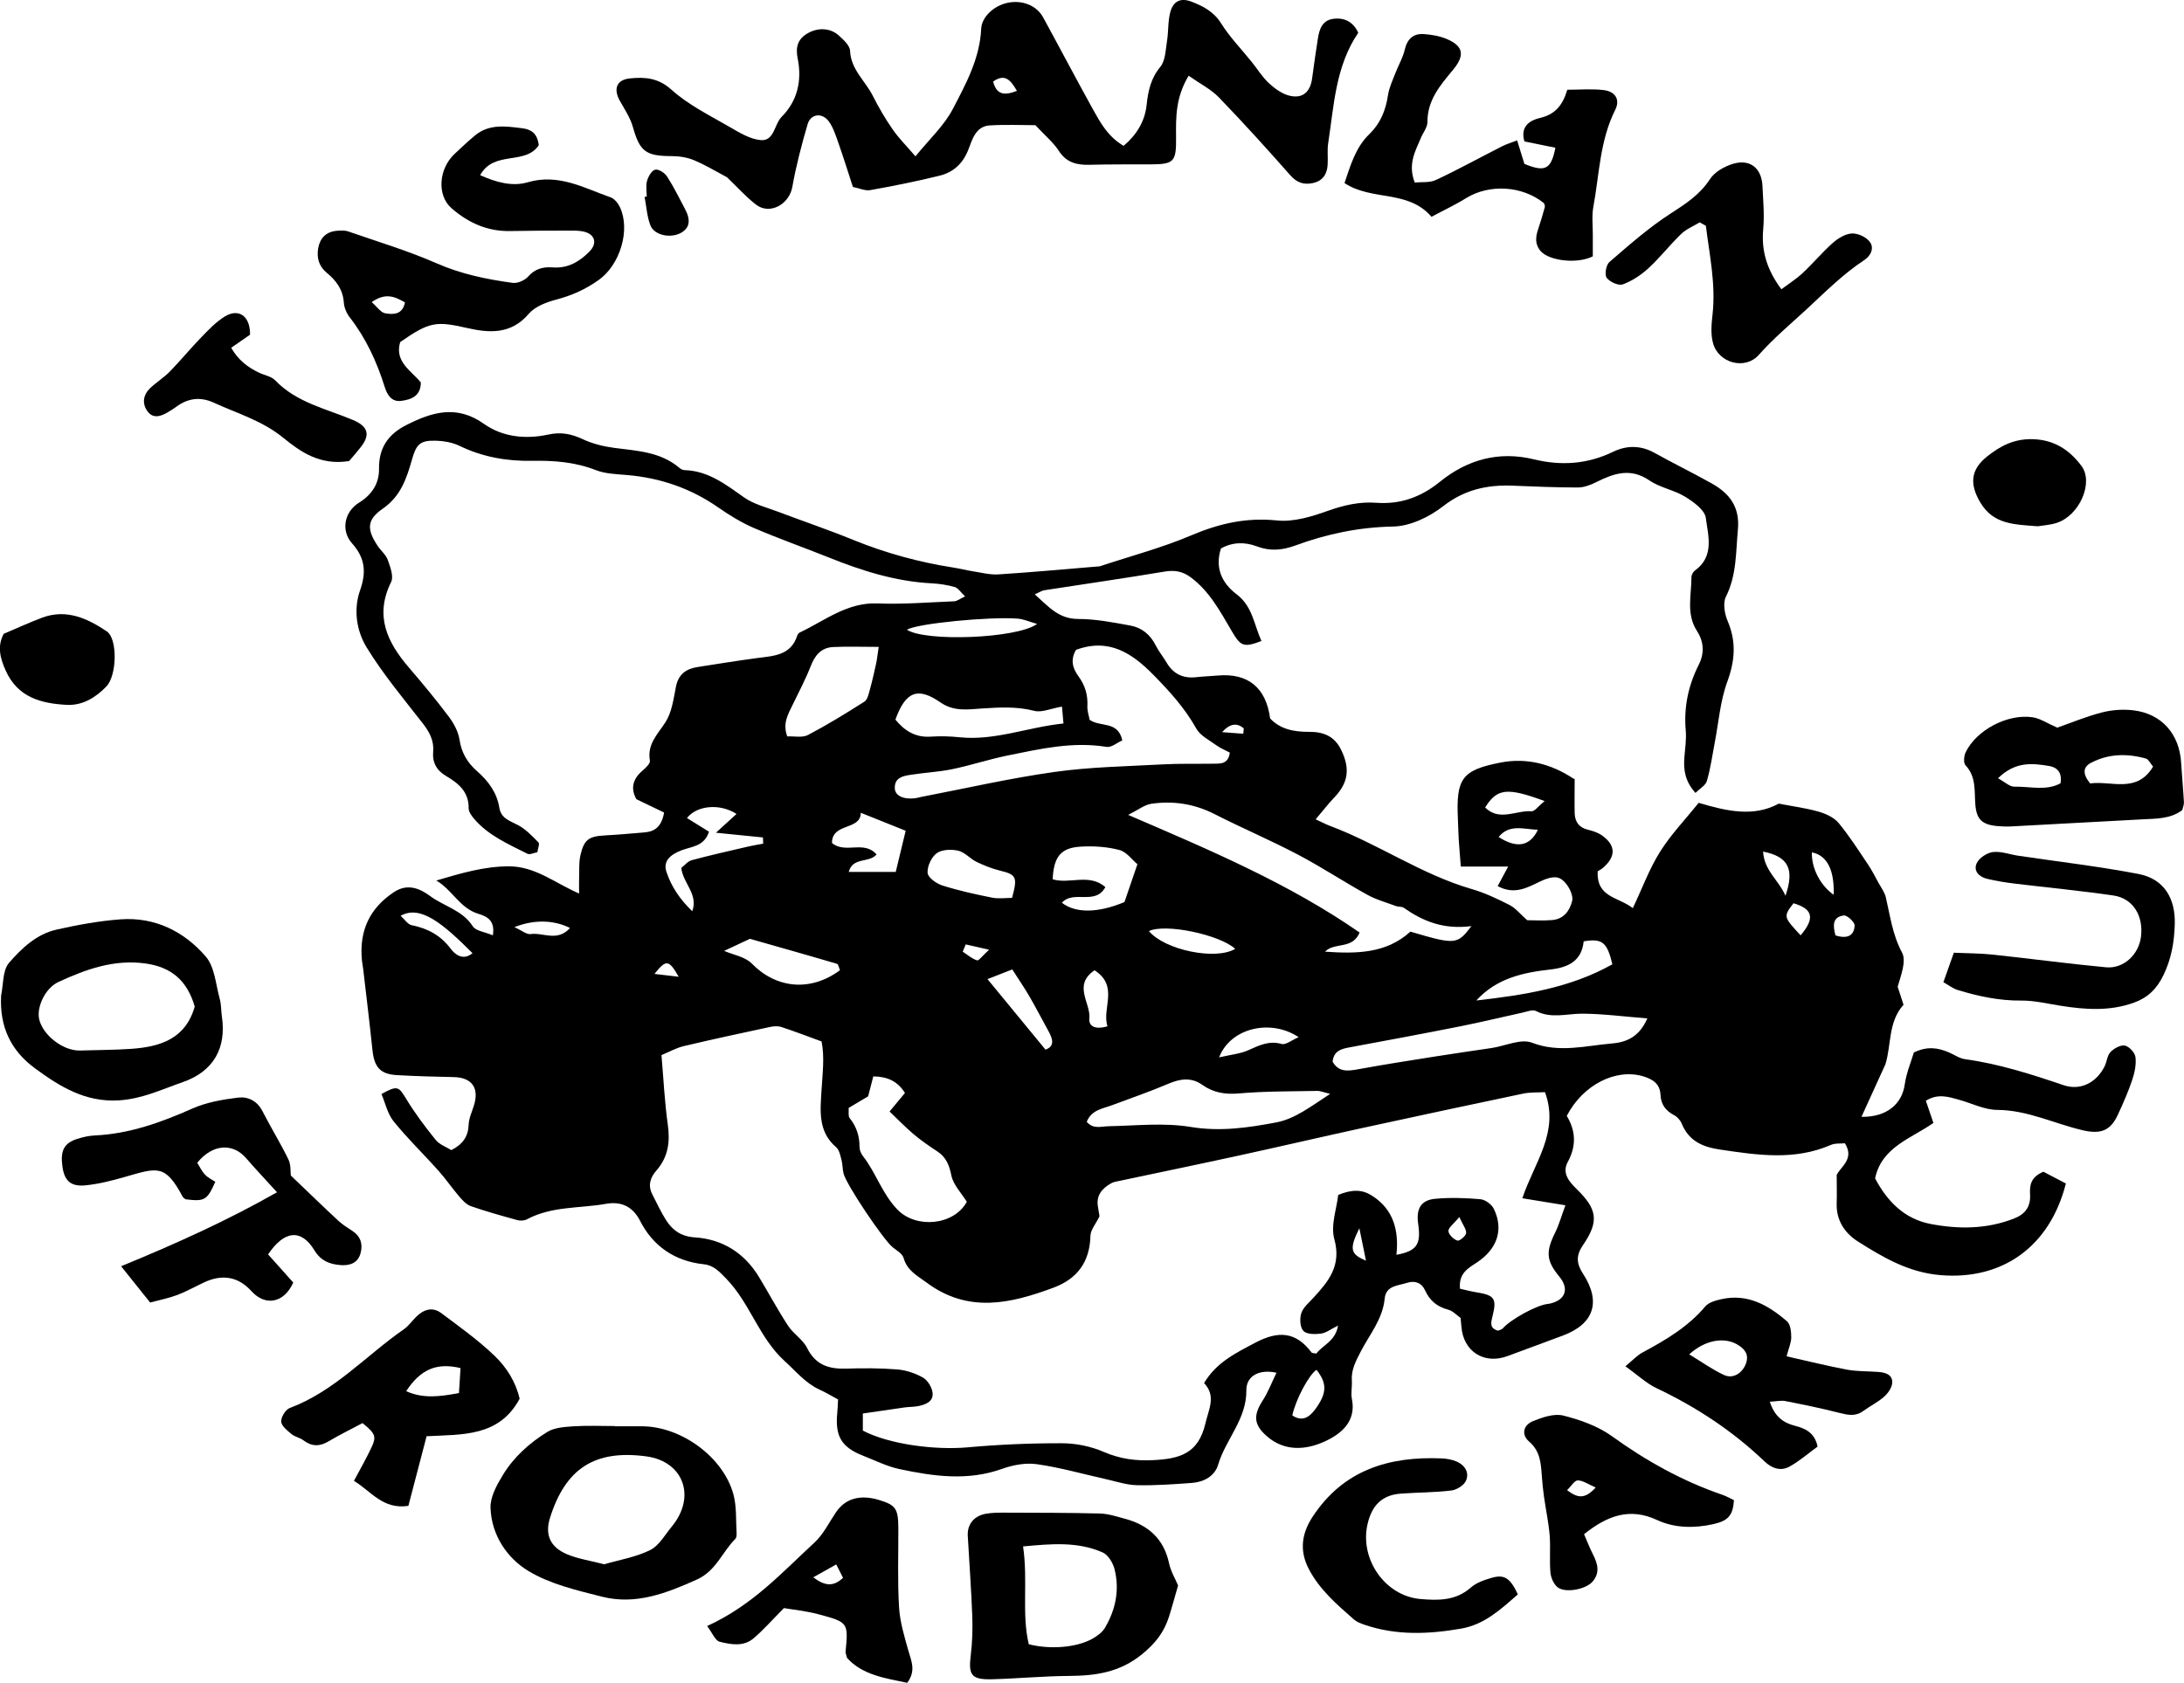 <?xml version="1.0" encoding="UTF-8"?>
<svg xmlns="http://www.w3.org/2000/svg" id="uuid-9290c421-e875-4256-8f57-a9b2716b1fd8" data-name="Layer 1" viewBox="0 0 276.81 213.33">
  <path d="M199.58,98.74c0,1.68-.03,3.01,0,4.33.03,1.12.55,1.86,1.72,2.13.63.15,1.3.38,1.81.76,1.69,1.23,1.7,2.64.08,4.04-.25.22-.55.37-.69.46-.17,3.34,2.61,3.23,4.45,4.67,1.21-2.55,2.1-5,3.46-7.16,1.38-2.19,3.21-4.1,4.89-6.19,3.58,1.07,6.98,1.83,10.15.1,1.79.35,3.44.56,5.02,1.01.92.26,1.96.73,2.55,1.43,1.37,1.65,2.53,3.48,3.73,5.26.51.76.92,1.58,1.36,2.38.32.58.75,1.15.9,1.77.56,2.38.85,4.77,2.06,7.03.58,1.09-.14,2.87-.55,4.34.23.71.46,1.41.74,2.28-1.97,2.19-1.52,5.06-2.3,7.56-.99,2.16-1.97,4.33-3.03,6.65,3.22.05,5.15-1.64,5.49-4.13.2-1.43.79-2.81,1.15-4.03,1.72-.83,3.07-.59,4.42-.02.69.29,1.35.77,2.06.87,4.31.59,8.41,1.91,12.51,3.3,2.13.72,4.15-.32,5.18-2.38.3-.59.33-1.38.75-1.82.45-.47,1.29-.94,1.83-.82.55.11,1.28.91,1.34,1.47.11.95-.11,2-.43,2.93-.5,1.49-1.15,2.95-1.81,4.38-.96,2.08-2.25,2.46-4.45,1.95-3.61-.84-6.99-2.56-10.84-2.58-1.6-.01-3.2-.83-4.81-1.28-1.35-.38-2.7-.83-4.23.12.3.86.58,1.68.96,2.81-2.76,1.96-6.56,3.03-7.39,7.03,1.53,2.92,3.73,5.15,7.03,5.78,3.54.68,7.12.67,10.58-.69,1.43-.56,2.12-1.51,2.03-3.06-.06-1.12.06-2.19,1.69-2.87.82.43,1.87.97,2.85,1.49-2.05,8.06-8.09,12.26-15.87,11.62-4.05-.33-7.29-2.24-10.51-4.28-1.63-1.04-2.74-2.66-2.67-4.81.04-1.16,0-2.32,0-3.62.57-1.11,2.27-2.03,1.04-4.01-.55.06-1.24-.03-1.8.22-4.61,2-9.29,1.28-14.02.58-2.23-.33-3.96-1.09-4.86-3.29-.18-.43-.57-.87-.98-1.08-1.06-.56-1.65-1.35-1.71-2.56-.06-1.41-.98-1.99-2.2-2.36-3.47-1.03-7.64,1.08-9.68,5.02,1.12,1.84,1.25,3.78.14,5.81-.8,1.46.17,2.54,1.15,3.5,2.57,2.52,2.83,4.06.76,7.08-.91,1.34-.82,2.34.01,3.62,2.33,3.58,1.38,6.38-2.58,7.85-2.33.86-4.66,1.72-6.99,2.59-2.95,1.1-5.59-.57-5.84-3.7-.03-.33-.07-.65-.11-1.14-.49-.34-.97-.88-1.56-1.04-1.4-.37-2.34-1.13-2.94-2.45-.43-.96-1.28-1.28-2.3-.95-1.14.37-2.66.33-2.82,2-.25,2.6-1.92,4.55-3.04,6.72-.63,1.22-1.22,2.32-1.12,3.71.05.75-.14,1.53,0,2.25.61,2.95-1.44,4.51-3.45,5.43-2.31,1.06-5.03,1.32-7.3-.65-1.69-1.47-1.77-2.65-.54-4.56.69-1.07,1.14-2.28,1.74-3.51-2.2-.48-3.84.41-3.82,2.23.04,3.67-2.62,6.21-3.58,9.44-.42,1.43-1.8,2.19-3.31,2.3-2.32.17-4.66.34-6.99.29-1.3-.03-2.6-.47-3.89-.76-2.92-.65-5.81-1.48-8.76-1.9-1.42-.21-3.03.09-4.41.58-4.36,1.57-8.69.96-13.01.04-1.61-.34-3.13-1.11-4.68-1.72-2.7-1.07-3.51-2.46-3.22-5.41.05-.49.06-.98.1-1.7-.77-.42-1.54-.88-2.35-1.25-1.79-.82-2.97-2.31-4.39-3.59-3.29-2.97-4.41-7.38-7.45-10.49-.85-.87-1.55-1.67-2.82-1.81-3.68-.39-6.44-2.28-8.09-5.52-.99-1.93-2.54-2.46-4.32-2.14-3.34.59-6.86.28-9.99,1.95-.33.18-.84.22-1.21.12-1.99-.55-3.98-1.1-5.93-1.78-.57-.2-1.06-.75-1.47-1.23-.92-1.07-1.71-2.24-2.65-3.29-1.87-2.09-3.9-4.05-5.66-6.23-.78-.96-1.05-2.32-1.54-3.46,2.02-1.12,2.17-.97,3.12.59,1.11,1.83,2.4,3.55,3.75,5.22.48.6,1.33.89,1.98,1.3,1.48-.75,2.15-1.74,2.2-3.24.03-.8.41-1.58.65-2.36.73-2.27-.22-3.61-2.55-3.66-2.4-.05-4.8-.11-7.2-.25-2.1-.12-2.86-1-3.09-3.16-.36-3.44-.78-6.88-1.18-10.32-.05-.41-.14-.82-.17-1.24-.31-3.61,1-6.43,4.04-8.46,1.7-1.14,3.24-.54,4.62.48,1.76,1.31,4.09,1.78,5.4,3.83.39.6,1.54.72,2.55,1.15.3-1.93-.77-2.4-1.87-2.74-2.34-.72-3.27-3.03-5.3-4.21,3.18-.94,6.06-1.79,9.19-1.8,3.36,0,5.79,2.09,8.91,3.45,0-.84-.02-1.37,0-1.9.04-.99-.05-2.01.17-2.97.46-2,1.08-2.39,3.14-2.5,1.66-.09,3.32-.24,4.97-.38,1.31-.1,2.18-.73,2.49-2.52-1.04-.5-2.17-1.05-3.51-1.69-.69-1.22-.57-2.45.71-3.56.42-.37,1.07-.95,1-1.33-.36-2.09.96-3.31,1.96-4.85.82-1.26,1.04-2.96,1.34-4.51.31-1.58,1.27-2.27,2.71-2.5,2.54-.4,5.08-.81,7.63-1.15,2.08-.27,4.24-.33,5.04-2.85.05-.15.18-.32.31-.38,3.18-1.5,5.99-3.84,9.86-3.69,3.23.13,6.48-.14,9.72-.27.36-.01.7-.31,1.38-.62-.57-.54-.89-1.07-1.32-1.19-.95-.27-1.96-.42-2.95-.47-4.55-.24-8.81-1.59-12.99-3.27-3.16-1.27-6.39-2.4-9.52-3.75-1.57-.68-3.07-1.6-4.48-2.58-3.51-2.45-7.37-3.77-11.61-4.13-1.32-.11-2.72-.15-3.93-.62-2.63-1.03-5.31-1.23-8.09-1.18-3.19.06-6.27-.48-9.19-1.9-.93-.45-2.07-.63-3.12-.65-1.9-.04-2.37.5-2.9,2.38-.68,2.39-1.42,4.66-3.71,6.24-2.03,1.4-2.03,2.62-.66,4.69.41.62,1.06,1.14,1.3,1.81.32.89.77,2.09.42,2.8-2.13,4.31-.47,7.67,2.3,10.89,1.73,2.01,3.42,4.06,5.01,6.17.63.84,1.2,1.89,1.36,2.91.25,1.69,1.01,2.94,2.25,4.03,1.41,1.24,2.49,2.69,2.8,4.61.22,1.4,1.39,1.67,2.42,2.23.96.53,1.76,1.37,2.54,2.17.17.18-.07.75-.14,1.24-.48.09-.96.34-1.25.2-2.43-1.23-4.97-2.31-6.79-4.46-.31-.37-.68-.88-.67-1.32.03-2.07-1.28-3.15-2.84-4.07-1.2-.7-1.78-1.7-1.66-3.1.13-1.42-.49-2.53-1.35-3.63-2.45-3.14-5.02-6.22-7.09-9.6-1.28-2.1-1.68-4.79-.82-7.23.81-2.29.64-4.09-1.02-5.95-1.44-1.61-.98-4,.88-5.15,1.67-1.03,2.57-2.48,2.54-4.3-.04-2.68,1.18-4.38,3.45-5.54,3.25-1.65,6.39-2.61,9.84-.16,2.38,1.69,5.3,1.98,8.17,1.36,1.57-.34,2.89-.1,4.32.57,1.25.59,2.66.94,4.03,1.12,2.89.38,5.83.49,8.22,2.5.18.16.44.31.67.32,3.02.08,5.23,1.81,7.55,3.45,1.25.88,2.85,1.27,4.31,1.82,3.19,1.21,6.43,2.3,9.58,3.59,4.1,1.67,8.33,2.82,12.69,3.5.82.13,1.63.34,2.45.47,1.07.16,2.15.46,3.21.39,4.22-.27,8.43-.66,12.65-1.01.08,0,.17,0,.25-.03,3.85-1.28,7.81-2.32,11.53-3.9,3.55-1.51,6.99-2.3,10.89-1.9,2.12.22,4.44-.5,6.51-1.24,2.01-.71,3.99-1.16,6.09-1,3.06.22,5.64-.71,8.06-2.67,3.46-2.8,7.46-3.93,11.94-2.83,3.42.83,6.76.61,9.99-.96,1.74-.84,3.51-.84,5.26.13,2.39,1.33,4.85,2.53,7.24,3.87,2.25,1.26,3.6,2.96,3.33,5.86-.27,2.89-.15,5.78-1.52,8.51-.4.8-.17,2.16.22,3.08,1.12,2.62.93,5.02-.04,7.68-.9,2.45-1.1,5.16-1.6,7.76-.31,1.62-.53,3.26-.99,4.83-.16.57-.9.97-1.45,1.52-1.32-1.47-1.52-2.89-1.41-4.42.08-1.15.28-2.32.18-3.46-.26-2.97.31-5.72,1.65-8.37.72-1.43.67-2.89-.23-4.28-1.39-2.15-.7-4.52-.7-6.81,0-.29.21-.69.45-.86,2.49-1.79,1.67-4.42,1.37-6.67-.13-1-1.56-2.03-2.62-2.68-1.4-.86-3.17-1.14-4.52-2.06-2.41-1.65-4.52-.9-6.76.22-.72.36-1.55.67-2.34.67-2.74,0-5.49-.12-8.23-.23-3.24-.13-6.12.5-8.83,2.61-1.74,1.36-4.17,2.53-6.32,2.57-4.34.08-8.42.94-12.42,2.41-1.64.6-3.18.74-4.85.11-1.52-.58-3.1-.56-4.56.26-.74,2.28-.05,4.28,2.01,5.83,1.99,1.51,2.19,3.86,3.12,5.9-2.3.89-2.65.62-3.75-1.23-1.46-2.48-2.82-5.08-5.24-6.86-1.01-.74-2.01-.92-3.27-.71-5.08.85-10.18,1.58-15.27,2.37-.3.05-.57.24-1.2.52,1.76,1.56,3.02,3.12,5.51,3.12,2.21,0,4.44.44,6.63.84,1.45.27,2.53,1.17,3.21,2.55.37.74.92,1.39,1.34,2.11.85,1.46,2.09,2.07,3.77,1.88.91-.1,1.83-.13,2.74-.21,3.81-.33,6.11,1.51,6.63,5.44,1.3,1.39,3.06,1.71,4.94,1.7,1.8-.01,3.22.53,4.07,2.3,1.16,2.4.91,4.19-.97,6.12-.61.63-1.14,1.34-2.27,2.67.72.33,1.24.61,1.79.82,6.15,2.3,11.6,6.16,17.96,8.01,1.67.48,3.27,1.24,4.82,2.03.77.39,1.36,1.15,2.24,1.93.88,0,2.04.08,3.18-.02,1.42-.13,2.2-1.12,2.52-2.43.22-.89-.84-2.76-1.86-2.96-.69-.14-1.55.19-2.24.52-1.65.8-3.24,1.69-5.34.57.41-.76.76-1.43,1.33-2.48h-6c-.11-1.4-.2-2.44-.27-3.49-.05-.83-.06-1.67-.1-2.5-.24-5.14.46-6.24,5.42-7.2,3.28-.63,6.41.16,9.25,2.06ZM109.37,181.37c3.32,1.74,9.1,2.49,13.27,2.12,3.97-.36,7.96-.53,11.94-.52,1.78,0,3.68.39,5.32,1.1,2.07.89,4.05,1.16,6.29,1.04,3.28-.17,5.68-.79,6.58-4.62.45-1.91,1.39-3.5-.16-5.15,1.57-2.63,3.99-3.79,6.46-5.1,2.91-1.55,5.15-1.45,7.16,1.22.07.1.31.07.61.14.8-1.08,2.43-1.56,2.75-3.55-.89.44-1.5.93-2.17,1.02-.74.1-1.8.1-2.22-.34-.43-.45-.49-1.56-.27-2.24.23-.73.95-1.32,1.5-1.92,1.95-2.11,3.62-4.11,2.69-7.47-.49-1.75.3-3.85.49-5.61,1.72-.71,3-.71,4.23.06,2.78,1.73,3.48,4.44,3.15,7.53,2.6-.48,3.13-1.33,2.76-3.9-.28-1.92.33-3.03,2.14-3.2,1.89-.18,3.83-.11,5.73.05.61.05,1.43.64,1.71,1.21,1.29,2.65.43,5.11-2.14,6.81-1.09.72-2.34,1.37-2.14,3.33.64.14,1.32.33,2.01.44,2.37.38,2.68.77,2.1,3.09-.2.81-.37,1.47.7,1.79.19-.09.48-.13.62-.3.98-1.12,4.24-2.92,5.66-3.09.16-.02.33-.04.49-.09,1.82-.49,2.24-1.88,1.02-3.36-1.68-2.03-1.75-3.16-.53-5.62.49-1,.79-2.1,1.29-3.44-1.99-.33-3.62-.59-5.46-.89,1.52-4.54,4.73-8.37,2.87-13.45-.93.05-1.84,0-2.7.17-6.82,1.43-13.63,2.89-20.43,4.37-5.19,1.13-10.36,2.34-15.55,3.47-5.03,1.1-10.08,2.14-15.12,3.21-.41.09-.85.14-1.2.34-1.16.66-1.93,1.56-1.65,3.03.09.48.16.96.19,1.14-.49,1.01-1.13,1.73-1.15,2.46-.08,3.33-1.66,5.48-4.72,6.61-5.43,2.01-10.77,3.26-16.05-.66-1.23-.91-2.45-1.51-2.91-3.11-.15-.55-.87-.96-1.39-1.37-1.17-.94-5.9-7.96-6.23-9.37-.13-.57-.11-1.17-.26-1.73-.15-.55-.28-1.24-.67-1.58-2.37-2.02-2-4.73-1.85-7.32.12-2.06.4-4.09,0-6.09-1.8-.66-3.42-1.28-5.06-1.82-.44-.15-1-.12-1.46-.02-3.65.78-7.31,1.57-10.94,2.43-.93.22-1.8.71-2.83,1.14.26,3.06.4,5.96.8,8.81.31,2.2.05,4.12-1.45,5.83-.76.87-1.1,1.87-.52,3,.58,1.11,1.09,2.26,1.76,3.3.84,1.29,1.91,2.06,3.65,2.17,3.5.23,6.26,1.97,8.11,5.01,1.25,2.06,2.38,4.19,3.7,6.2.67,1.03,1.88,1.74,2.41,2.82,1.07,2.15,2.75,2.67,4.92,2.61,2.16-.07,4.34-.07,6.49.1,1.12.09,2.3.48,3.28,1.04.59.34,1.13,1.23,1.21,1.93.12,1.11-.88,1.49-1.82,1.68-.57.11-1.16.09-1.74.17-1.71.24-3.41.5-5.28.77v2.2ZM136.39,82.37c-.8,1.34-.38,2.44.32,3.4.83,1.14,1.18,2.34,1.11,3.74-.03.63.2,1.26.29,1.75,1.4.97,3.57.08,4.14,2.6-.64.28-1.38.93-1.99.83-4.31-.71-8.45.26-12.6,1.1-2.35.48-4.65,1.25-7,1.73-1.71.35-3.47.43-5.19.7-.98.15-2.09.33-2.06,1.7.02.96,1.1,1.46,2.58,1.28.25-.03.49-.11.73-.16,5.63-1.08,11.23-2.37,16.9-3.17,4.52-.64,9.12-.71,13.69-.96,2.16-.12,4.33-.06,6.5-.09.9-.01,1.88.06,2.06-1.41-.56-.3-1.17-.54-1.68-.91-.91-.66-2.06-1.23-2.57-2.14-1.44-2.58-3.38-4.71-5.41-6.78-2.67-2.72-5.61-4.74-9.81-3.2ZM186.51,117.41c-3.59.46-6.19-.64-8.6-2.33-.25-.17-.66-.09-.97-.21-1.23-.46-2.53-.81-3.67-1.45-2.98-1.65-5.82-3.53-8.83-5.11-3.45-1.81-7.05-3.34-10.52-5.11-2.56-1.3-5.22-1.7-8-1.3-.86.13-1.65.77-2.93,1.41,10.48,4.51,20.39,8.71,29.33,14.91-.89,2.2-3.19,1.19-4.38,2.43,3.92.27,7.74.27,10.82-2.54,5.7,1.68,5.93,1.68,7.74-.71ZM110.69,136.45c-.27,1.03-.47,1.82-.66,2.54-.87.52-1.65.98-2.47,1.47.04.49-.08,1.01.12,1.27.87,1.09,1.27,2.29,1.26,3.68,0,.39.19.84.43,1.15,1.67,2.13,2.43,4.79,4.4,6.81,2.35,2.41,7.12,2,8.77-1.01-.71-1.14-1.72-2.16-1.96-3.34-.27-1.33-.67-2.33-1.81-3.07-1.04-.68-2.06-1.39-3.01-2.19-1.04-.88-1.99-1.88-3.01-2.85.81-.99,1.37-1.66,1.95-2.35-.97-1.52-2.23-2.07-4.02-2.1ZM208.78,129.11c-3.05-.24-5.64-.59-8.24-.6-1.97,0-3.93.66-5.87-.34-.42-.21-1.12.08-1.68.2-2.6.57-5.19,1.2-7.79,1.72-4.72.94-9.46,1.82-14.2,2.7-1.04.19-1.96.46-2.1,1.8.75,1.34,1.91,1.21,3.22.97,3.27-.6,6.55-1.11,9.83-1.63,2.37-.38,4.75-.71,7.13-1.07,1.71-.26,3.68-1.21,5.09-.67,3.46,1.33,6.78.38,10.12.1,1.62-.14,3.41-.66,4.5-3.18ZM137.73,142.21c.83.98,1.81.59,2.79.57,3.47-.07,7.01-.47,10.39.09,3.74.62,7.27.1,10.83-.57,2.42-.46,4.36-2.01,6.85-3.62-.97-.24-1.28-.38-1.58-.38-3.32.07-6.66.03-9.96.32-1.78.16-3.26-.09-4.69-1.1-1.36-.96-2.75-.77-4.24-.14-2.35,1-4.77,1.84-7.16,2.73-1.21.45-2.61.59-3.22,2.1ZM111.36,82.01c-2.19,0-3.99-.07-5.78.02-1.5.08-2.3,1.05-2.83,2.43-.66,1.68-1.51,3.29-2.3,4.92-.57,1.18-1.28,2.33-.67,3.98.9-.04,1.92.19,2.63-.18,2.45-1.29,4.82-2.74,7.15-4.23.4-.25.54-.98.69-1.52.3-1.08.55-2.18.79-3.28.12-.54.17-1.09.33-2.14ZM134.61,89.58c-1.46.25-2.58.78-3.51.54-2.23-.57-4.41-.45-6.65-.3-1.76.12-3.55.42-5.27-.78-2.88-2-4.42-1.35-5.69,2.19,1.13,1.38,2.48,2.28,4.43,2.16,1.24-.08,2.49-.05,3.73.08,4.47.45,8.61-1.28,13.14-1.75-.07-.8-.12-1.39-.19-2.14ZM144.17,109.57c-.68-.56-1.38-1.57-2.29-1.81-1.55-.41-3.24-.52-4.86-.43-2.57.14-3.46,1.26-3.6,4.14,2.12.66,4.62-.79,6.68.99-1.27,2.37-4.06.33-5.51,1.99,1.76,1.36,4.61,1.3,7.93-.09.49-1.43.97-2.82,1.64-4.8ZM128.27,113.83c.73-2.65.54-2.95-1.51-3.45-1.03-.25-2.04-.66-3-1.12-.81-.4-1.48-1.22-2.31-1.41-.87-.2-2.07-.16-2.73.32-.67.49-1.22,1.68-1.15,2.5.05.59,1.11,1.35,1.87,1.59,2.06.65,4.18,1.12,6.3,1.54.84.17,1.74.03,2.54.03ZM91.78,120.55c1.12.49,2.65.73,3.52,1.62,3.07,3.14,7.41,3.61,11.16.83-.12-.27-.19-.76-.38-.81-3.71-1.1-7.43-2.14-11.03-3.17-1.26.59-2.36,1.1-3.27,1.53ZM87.75,115.5c.76-2.18-1.18-3.5-1.4-5.47.43-.33.83-.85,1.33-.98,2.38-.64,4.79-1.18,7.2-1.74.61-.14,1.23-.24,1.85-.35-.01-.26-.02-.53-.03-.79-1.82-.18-3.64-.37-5.96-.6,1.18-1.08,1.88-1.71,2.61-2.38-2.08-1.35-5.01-1.11-6.28.52.94.58,1.86,1.15,2.79,1.73-.59,1.86-2.17,1.87-3.43,2.34-1.58.59-2.37,1.45-1.98,2.69.62,1.94,1.78,3.61,3.3,5.06ZM187.1,126.84c5.98-.68,11.92-1.58,17.26-4.59-.67-2.83-1.3-3.3-3.64-2.91-.24,2.48-1.95,3.32-4.23,3.57-3.45.39-6.8,1.1-9.39,3.94ZM111.1,108.33c-.98,1.12-3,.28-3.53,2.21h5.96c.46-1.9.84-3.48,1.26-5.22-1.82-.73-3.66-1.47-5.69-2.28,0,2.27-3.66,1.23-3.65,3.83,1.68,1.42,4.08-.39,5.65,1.46ZM114.94,79.83c2.34,1.56,13.98,1.13,16.51-.73-.99-.28-1.7-.61-2.44-.67-3.56-.28-12.8.61-14.07,1.41ZM125.16,124.13c2.58,3.14,4.91,5.97,7.35,8.94,1.21-.43.93-1.36.35-2.4-.8-1.44-1.55-2.91-2.38-4.34-.65-1.12-1.39-2.19-2.18-3.43-1.21.47-2.16.84-3.14,1.23ZM156.56,120.29c-2.04-1.83-8.89-3.24-10.94-2.25,2.01,2.41,8.48,3.74,10.94,2.25ZM154.52,134.05c1.56-.36,2.7-.46,3.68-.9,1.38-.61,2.62-1.26,4.24-.8.52.15,1.26-.48,2.16-.86-3.52-2.35-8.62-1.21-10.08,2.55ZM140.37,130.12c-.75-2.29,1.49-5.09-1.64-7.11-2.79,1.88-.46,4.15-.66,6.12-.09.92.65,1.46,2.3.98ZM50.78,116.1c.51.46.9,1.09,1.39,1.19,2.05.41,3.69,1.29,4.98,3.02.52.7,1.56,1.52,2.74.53-3.65-3.63-6.54-6.18-9.11-4.74ZM166.86,173.66c-.95.61-2.63,3.75-3.07,5.78,1.23.82,2.12.28,2.89-.75,1.51-2.05,1.55-3.29.18-5.03ZM195.78,101.56c-4.8-1.78-6.03-1.6-7.55.81,1.81,1.8,3.93.34,5.87.48.42.03.89-.66,1.67-1.29ZM223.46,107.96c.15,2.44,1.93,3.54,2.84,5.6,1.17-3.4.36-4.96-2.84-5.6ZM72.25,117.65c-2.04-1.03-4.57-1.1-7.05-.11.92.41,1.53.95,2.06.88,1.57-.23,3.37,1.02,4.99-.77ZM229.64,108.06c-.04,2.07,1.09,4.19,2.77,5.38.1-3.12-.82-5.01-2.77-5.38ZM228.22,118.58c1.85-2.19,1.55-3.34-.9-4.07-1.3,1.68-1.29,1.72.9,4.07ZM194.92,105.2c-1.89-.09-3.6-.75-4.98.91,2.26,1.46,3.95,1.23,4.98-.91ZM232.64,118.59c1.45.46,2.37.07,2.42-1.26.02-.43-.95-1.33-1.37-1.27-1.42.18-1.41,1.26-1.05,2.53ZM184.96,154.29c-.73.89-1.4,1.35-1.38,1.78.02.44.65,1.04,1.13,1.21.25.09,1.06-.56,1.11-.94.06-.48-.4-1.02-.86-2.05ZM172.29,155.71c-1.3,2.64-1.15,3.28.84,4.11-.31-1.52-.58-2.81-.84-4.11ZM86.02,123.83c-1.26-2.2-1.59-2.21-3.07-.36,1,.12,1.79.21,3.07.36ZM122.4,119.73c-.13.31-.26.61-.38.92.6.39,1.16.89,1.81,1.1.23.07.69-.58,1.53-1.35-1.39-.31-2.18-.49-2.96-.67ZM157.58,93.03c.02-.23.04-.45.06-.68q-1.3-1.15-2.75.47c1.1.08,1.9.14,2.7.2Z" stroke-width="0"></path>
  <path d="M150.66,9.59c-1.67,2.77-1.62,5.29-1.6,7.75.03,3.15-.2,3.49-3.26,3.5-2.58,0-5.16-.01-7.74.05-1.59.04-2.89-.27-3.85-1.75-.71-1.09-1.76-1.96-2.98-3.27-1.69,0-3.76-.1-5.81.03-1.72.12-2.19,1.75-2.66,3-.7,1.84-1.93,2.95-3.7,3.38-2.89.71-5.82,1.3-8.75,1.82-.67.12-1.42-.24-2.21-.4-.63-1.94-1.2-3.76-1.83-5.56-.33-.93-.64-1.93-1.2-2.72-.85-1.18-2.31-1.02-2.71.33-.77,2.62-1.46,5.28-1.94,7.96-.39,2.19-2.84,3.57-4.59,2.24-1.29-.99-2.38-2.23-3.69-3.48-1.25-.66-2.67-1.52-4.18-2.16-.88-.37-1.91-.52-2.87-.52-3.24,0-4.01-.61-4.87-3.67-.33-1.17-1.04-2.25-1.65-3.32-.85-1.51-.44-2.69,1.26-2.86,1.89-.19,3.58-.09,5.27,1.43,2.12,1.91,4.79,3.23,7.3,4.68,1.26.73,2.62,1.58,4,1.71,1.75.17,1.71-1.99,2.68-2.96,2.02-2.04,2.58-4.63,2.02-7.39-.29-1.43,0-2.45,1.25-3.18,1.3-.76,2.88-.71,3.95.26.6.54,1.41,1.27,1.44,1.95.11,2.39,1.93,3.81,2.88,5.7.74,1.48,1.59,2.92,2.53,4.28.77,1.11,1.75,2.08,2.88,3.4,1.81-2.23,3.64-3.91,4.72-5.98,1.67-3.19,3.44-6.43,3.61-10.2.07-1.51,1.62-2.91,3.32-3.28,1.86-.4,3.7.32,4.53,1.84,2.11,3.86,4.15,7.75,6.28,11.6.96,1.72,1.9,3.5,3.92,4.69,1.65-1.39,2.7-3.11,2.92-5.2.19-1.78.53-3.35,1.73-4.81.65-.79.67-2.15.85-3.27.2-1.22.1-2.51.42-3.69.39-1.42,1.35-1.83,2.71-1.3,1.47.57,2.8,1.26,3.73,2.74,1.09,1.75,2.57,3.26,3.87,4.88.73.9,1.34,1.92,2.18,2.7.75.69,1.69,1.38,2.65,1.6,1.67.39,2.62-.52,2.84-2.25.21-1.64.46-3.28.71-4.92.18-1.2.52-2.38,1.94-2.58,1.46-.2,2.57.4,3.19,1.76-2.9,4.28-3.07,9.22-3.81,14-.14.9-.01,1.83-.07,2.75-.07,1.2-.64,2.05-1.89,2.31-1.15.24-2.01-.05-2.85-1-2.95-3.35-5.95-6.66-9.05-9.87-1-1.03-2.36-1.71-3.84-2.75ZM128.89,11.52c-.82-1.4-1.52-2.23-3.02-1.18.44,1.68,1.41,1.8,3.02,1.18Z" stroke-width="0"></path>
  <path d="M68.3,18.39c-1.71,2.62-5.7.62-7.44,3.82,2.03.91,4.08,1.47,6.02.9,3.92-1.15,7.15.73,10.54,1.92.47.17.91.74,1.15,1.23,1.37,2.9,0,7.33-2.68,9.23-1.65,1.18-3.41,1.97-5.38,2.49-1.25.33-2.69.87-3.49,1.8-2.23,2.62-4.97,2.45-7.78,1.81-3.97-.9-4.79-.82-8.52,1.78-.74,2.5,1.4,3.62,2.62,5.12-.02,1.74-1.21,2.16-2.48,2.33-1.24.17-1.79-.78-2.1-1.76-1-3.2-2.38-6.19-4.45-8.85-.39-.51-.69-1.21-.73-1.84-.11-1.64-.96-2.8-2.16-3.78-1.01-.83-1.3-1.91-1.09-3.13.23-1.29,1.01-2.08,2.35-2.2.49-.04,1.03-.07,1.48.09,3.75,1.3,7.57,2.45,11.2,4.04,3.1,1.36,6.31,2.02,9.6,2.47.62.09,1.53-.3,1.96-.78.88-1,1.9-1.27,3.12-1.18,1.91.15,3.39-.71,4.66-2,1.06-1.07.71-2.23-.76-2.55-.64-.14-1.32-.11-1.99-.11-2.41,0-4.83,0-7.24.05-2.91.07-5.35-1.03-7.49-2.9-1.86-1.62-1.64-4.99.42-6.9.85-.79,1.68-1.59,2.58-2.33,1.8-1.48,3.9-1.16,5.97-.9,1.08.13,1.9.6,2.09,2.11ZM51.33,38.34c-1.27-.73-2.45-1.28-4.22-.04.68.59,1.15,1.33,1.72,1.42.97.16,2.18.22,2.5-1.38Z" stroke-width="0"></path>
  <path d="M36.83,149c2.25,2.15,4.13,3.98,6.06,5.77.54.5,1.18.89,1.8,1.3,1.05.7,1.32,1.71,1,2.84-.36,1.26-1.41,1.57-2.57,1.47-1.35-.12-2.44-.51-3.27-1.87-1.67-2.74-3.81-2.55-5.87.52,1.04,1.17,2.13,2.39,3.19,3.57-1.17,2.6-3.53,3.04-5.3,1.09q-2.5-2.75-6.01-1.11c-1.13.53-2.22,1.15-3.38,1.59-1.12.42-2.3.65-3.45.96-1.28-1.59-2.32-2.9-3.68-4.6,7.08-2.91,13.56-5.85,19.76-9.38-1.58-1.74-2.76-2.98-3.88-4.28-1.7-2-4.27-1.87-6.23.54.29.46.56,1.06.99,1.51.39.41.95.67,1.3.9-1.05,2.36-1.36,2.52-3.78,2.22-.12-.11-.29-.2-.36-.33-2.22-4.18-3.23-3.67-7.3-2.51-1.67.48-3.38.92-5.09,1.08-1.84.16-2.61-.64-2.85-2.4-.28-2.01.21-2.97,1.89-3.5.71-.22,1.46-.4,2.19-.43,4.4-.2,8.42-1.65,12.41-3.42,1.79-.79,3.82-1.14,5.78-1.38,1.23-.15,2.41.4,3.08,1.71,1.05,2.06,2.28,4.04,3.29,6.12.34.69.25,1.59.31,2.05Z" stroke-width="0"></path>
  <path d="M181.42,27.47c-2.98-3.45-7.5-1.95-11.01-4.26.73-2.17,1.4-4.51,3.11-6.17,1.49-1.45,2.11-3.07,2.41-5.02.15-.95.59-1.87.94-2.78.38-.98.94-1.92,1.17-2.93.32-1.37,1.08-2.08,2.42-1.99.98.07,2,.24,2.9.62,2.18.92,2.31,2.12.76,3.97-1.59,1.91-3.22,3.81-3.2,6.57,0,.67-.56,1.35-.84,2.03-.7,1.67-1.67,3.29-.77,5.63.86-.09,1.89.05,2.68-.32,2.84-1.33,5.59-2.85,8.39-4.27.55-.28,1.14-.46,1.91-.75.37,1.2.65,2.12.92,2.98,2.63,1.07,3.38.72,3.93-2.05-1.3-.27-2.61-.53-3.93-.8-.56-1.92.72-2.68,1.95-2.97,1.87-.43,2.87-1.51,3.49-3.58,1.52,0,3.08-.14,4.6.04,1.47.17,2.13,1.2,1.47,2.51-1.95,3.89-2.01,8.16-2.77,12.29-.21,1.13-.07,2.32-.07,3.49,0,.98,0,1.97,0,2.79-1.97,1-5.45.56-6.55-.6-.79-.84-.73-1.79-.39-2.8.32-.94.59-1.89.86-2.85.04-.14-.06-.32-.1-.48-2.75-2.24-6.93-2.47-9.88-.65-1.38.86-2.87,1.55-4.39,2.37Z" stroke-width="0"></path>
  <path d="M77.94,180.82c1.16,0,2.33-.01,3.49,0,4.96.05,10.25,3.92,11.53,8.64.42,1.57.3,3.29.4,4.94.01.24-.02.56-.17.71-1.66,1.65-2.43,4.04-4.85,5.13-3.86,1.74-7.75,3.26-12.01,2.19-3.2-.81-6.58-1.59-9.35-3.26-2.73-1.65-4.69-4.57-4.81-8.01-.05-1.36.78-2.87,1.54-4.12,1.38-2.3,3.39-4.1,5.65-5.5.92-.57,2.22-.64,3.36-.72,1.74-.11,3.49-.03,5.23-.03,0,0,0,.02,0,.03ZM76.6,198.31c1.94-.57,4.01-.9,5.81-1.8,1.14-.57,1.89-1.96,2.77-3.02,3.06-3.74,1.48-8.22-3.29-8.86-6.52-.87-10.22,1.55-12.18,7.8-.68,2.17.05,3.74,2.2,4.63,1.42.59,2.99.81,4.7,1.26Z" stroke-width="0"></path>
  <path d="M149.31,201.02c-.42,1.45-.76,2.72-1.16,3.98-.62,1.93-1.71,3.34-3.38,4.7-2.84,2.32-5.89,2.75-9.29,2.77-3.23.02-6.46.33-9.69.42-2.68.07-3.07-.5-2.75-3.06.2-1.64.25-3.32.19-4.98-.13-3.38-.38-6.76-.57-10.14-.08-1.44.77-2.53,2.29-2.8.81-.15,1.66-.14,2.49-.14,4,.02,8,0,11.99.11,1.05.03,2.11.38,3.14.66,2.95.79,4.93,2.53,5.6,5.64.22,1.04.8,1.99,1.15,2.83ZM130.39,208.45c2.67.69,5.98.43,7.98-.65.64-.35,1.32-.83,1.68-1.44,1.36-2.3,1.87-4.82,1.21-7.43-.2-.8-.81-1.81-1.51-2.12-3.21-1.41-6.55-1.08-10.08-.76.64,4.41-.2,8.5.72,12.4Z" stroke-width="0"></path>
  <path d="M.13,126.27c.31-1.43.18-3.23,1.01-4.2,1.6-1.85,3.51-3.66,6.04-4.22,2.67-.6,5.39-1.1,8.11-1.3,4.35-.31,8.04,1.53,10.79,4.72,1.14,1.32,1.26,3.53,1.77,5.36.2.71.16,1.48.27,2.22.61,4.07-1.1,7-4.96,8.34-2.65.92-5.15,2.13-8.09,2.31-4.27.26-7.49-1.75-10.65-4.07-3.06-2.25-4.48-5.28-4.28-9.17ZM24.68,127.61c-.95-3.28-2.94-5-6.22-5.46-4-.56-7.55.73-11.03,2.33-1.73.79-2.82,3.24-2.46,4.75.48,2.05,3.07,4.02,5.18,3.95,2.16-.07,4.33-.06,6.48-.21,3.64-.26,6.88-1.23,8.05-5.36Z" stroke-width="0"></path>
  <path d="M45.96,180.41c-1.51.81-2.93,1.49-4.28,2.3-1.14.69-2.15.7-3.22-.11-.45-.34-1.09-.44-1.52-.8-.53-.44-1.27-1.02-1.3-1.58-.03-.57.56-1.52,1.09-1.72,5.67-2.12,9.66-6.65,14.47-9.99.6-.42,1.03-1.06,1.56-1.58.93-.92,2.05-1.29,3.15-.47,2.32,1.73,4.69,3.43,6.77,5.42,1.53,1.46,2.7,3.33,3.18,5.45-2.6,4.84-7.23,4.51-11.79,4.75-.78,2.99-1.55,5.9-2.31,8.83-3.25.48-4.68-1.83-6.9-3.17.8-1.51,1.54-2.79,2.17-4.12.72-1.5.58-1.84-1.06-3.19ZM58.37,173.44c-3.04-.73-5.08.17-6.89,2.93,2.19.98,4.28.68,6.69.24.07-1.09.13-2.09.2-3.17Z" stroke-width="0"></path>
  <path d="M224.31,177.7c.63,1.93,1.74,2.68,3.17,3.05,1.34.35,2.52.87,2.89,2.64-1.15.84-2.27,1.82-3.54,2.53-1.13.64-2.27.23-3.19-.65-4.05-3.87-8.64-6.89-13.7-9.29-1.3-.62-2.39-1.67-3.93-2.77.95-.78,1.48-1.37,2.14-1.73,2.94-1.58,5.79-3.25,7.99-5.86.42-.5,1.27-.74,1.97-.9,3.34-.78,5.99.73,8.38,2.79.44.38.54,1.33.54,2.01,0,.7-.32,1.39-.59,2.43,2.7.61,5.17,1.22,7.66,1.69,1.3.24,2.65.19,3.98.29.89.07,1.8.34,1.75,1.37-.03.62-.54,1.34-1.04,1.78-.79.7-1.77,1.17-2.63,1.8-1,.74-1.99.5-3.08.23-2.25-.58-4.53-1.04-6.82-1.49-.52-.1-1.09.04-1.96.09ZM214.1,171.7c1.63.99,2.96,1.95,4.42,2.62,1.14.52,2.31-.23,2.76-1.43.44-1.18-.15-1.89-1.09-2.44-1.64-.96-4.04-.61-6.09,1.25Z" stroke-width="0"></path>
  <path d="M260.72,92.26c1.82-.64,3.74-1.44,5.73-1.95,1.26-.32,2.65-.41,3.93-.26,3.61.43,5.86,3.01,6.07,6.68.1,1.66.26,3.31.35,4.97.02.32-.13.64-.21,1-1.5,1.13-3.27,1.08-5,1.17-5.55.31-11.11.61-16.66.9-.58.03-1.17.01-1.74-.04-1.96-.17-2.69-.83-2.83-2.78-.13-1.72.12-3.48-1.24-4.93-.28-.29-.21-1.17.01-1.63,1.34-2.83,5.34-4.95,8.53-4.45.94.15,1.8.75,3.05,1.29ZM264.93,99.32c2.68-.37,5.89,1.31,7.96-2.13-.37-.44-.58-.93-.9-1.02-2.38-.67-4.76-.63-6.99.55-.99.52-1.08,1.39-.08,2.61ZM253.23,98.66c.88.48,1.48,1.08,2.06,1.07,1.98-.04,4.07.57,5.87-.43.24-1.45-.51-2.03-1.44-2.19-2.12-.35-4.28-.61-6.49,1.56Z" stroke-width="0"></path>
  <path d="M215.45,28.18c-.8.48-1.71.85-2.37,1.48-1.43,1.38-2.66,2.97-4.12,4.32-.94.87-2.08,1.63-3.27,2.07-.54.2-1.66-.3-2.05-.83-.29-.4-.08-1.63.34-2,2.51-2.16,5.01-4.38,7.78-6.16,1.91-1.23,3.68-2.38,4.97-4.35.6-.93,1.87-1.64,2.98-1.96,2.12-.61,3.56.59,3.67,2.79.09,1.83.26,3.68.1,5.49-.26,2.78.47,5.18,2.3,7.64.88-.66,1.84-1.26,2.66-2.02,1.33-1.24,2.5-2.64,3.85-3.85.66-.58,1.56-1.14,2.39-1.2.75-.05,1.78.41,2.26,1,.68.82.16,1.84-.65,2.37-2.78,1.83-5.07,4.17-7.5,6.41-2,1.83-4.06,3.57-5.88,5.62-1.71,1.93-5.08,1.06-5.79-1.49-.32-1.15-.2-2.47-.06-3.68.42-3.82-.39-7.49-.85-11.21-.25-.14-.5-.28-.75-.41Z" stroke-width="0"></path>
  <path d="M89.63,206.14c5.77-2.63,9.51-6.82,13.59-10.57,1.13-1.04,1.85-2.54,2.73-3.84,1.16-1.74,3.05-2.3,5.45-1.57,2.15.65,2.45,1.1,2.46,3.64.01,3.32-.11,6.66.09,9.97.11,1.86.68,3.71,1.19,5.53.36,1.28.99,2.49-.15,4.04-2.75-.58-5.65-.96-7.63-3.15-.11-.44-.2-.61-.19-.76.35-3.72.37-3.76-3.44-4.78-1.56-.42-3.19-.58-4.37-.78-1.55,1.56-2.62,2.79-3.86,3.84-1.27,1.08-2.87.78-4.3.42-.55-.14-.89-1.08-1.57-1.98ZM103.07,199.96c1.53,1.16,2.59,1.19,3.78.07-.25-.49-.49-.97-.86-1.7-.99.55-1.83,1.02-2.92,1.64Z" stroke-width="0"></path>
  <path d="M246.31,124.53c.44-1.24.82-2.32,1.33-3.75,1.65.08,3.29.07,4.9.24,4.8.51,9.58,1.16,14.38,1.61,2.25.21,4.16-1.62,4.44-3.88.33-2.65-1.02-4.86-3.48-5.22-4.19-.61-8.41-1.01-12.61-1.52-1.15-.14-2.3-.33-3.43-.6-1.01-.24-1.77-1.02-1.29-2,.32-.66,1.3-1.3,2.04-1.39,1.03-.12,2.12.3,3.18.46,5.1.76,10.22,1.35,15.28,2.32,3.26.63,4.7,3.13,4.59,6.4-.07,2.27-.43,4.36-1.45,6.46-.84,1.72-1.96,2.81-3.69,3.44-3.09,1.13-6.22.9-9.37.4-1.64-.26-3.28-.66-4.92-.65-2.79.03-5.45-.54-8.08-1.34-.6-.18-1.12-.6-1.83-1Z" stroke-width="0"></path>
  <path d="M219.77,190.18c-.13,1.92-.7,2.62-2.64,3.05-2.41.53-4.87.51-7.11-.53-3.45-1.6-6.27-.58-9.25,1.8.37.84.7,1.72,1.13,2.56.61,1.19.92,2.35-.07,3.47-.87.98-3.43,1.46-4.41.7-.5-.39-.85-1.21-.91-1.87-.14-1.57.03-3.17-.1-4.74-.14-1.64-.49-3.26-.72-4.89-.13-.9-.21-1.81-.28-2.71-.11-1.58-.22-3.08-1.61-4.27-1-.86-.75-2.08.51-2.59,1.2-.48,2.67-.99,3.83-.7,2.14.54,4.37,1.33,6.14,2.6,4.35,3.14,8.94,5.7,14.01,7.44.53.18,1.02.47,1.49.69ZM202.25,188.58c-.96-.41-1.61-.89-2.28-.9-.4,0-.81.71-1.35,1.24,1.3.97,2.2,1.22,3.63-.34Z" stroke-width="0"></path>
  <path d="M192.37,202.14c-2.2,1.92-4.22,3.81-7.18,4.33-4.15.72-8.24.89-12.28-.5-.46-.16-.96-.35-1.31-.66-2.17-1.91-4.38-3.8-5.74-6.44-1.18-2.3-.88-4.46.5-6.57,3.89-5.94,9.67-7.69,16.36-7.41.65.03,1.34.15,1.93.41,1.03.46,1.61,1.41,1.15,2.43-.27.59-1.17,1.15-1.85,1.23-2.14.26-4.3.24-6.45.4-2.4.19-3.65,1.55-4.18,3.9-.99,4.39,2.21,9.07,6.72,9.46,2.25.19,4.47.23,6.37-1.45.71-.63,1.75-.98,2.69-1.25,1.58-.45,2.32.05,3.28,2.11Z" stroke-width="0"></path>
  <path d="M31.68,42.44c-.85.59-1.57,1.09-2.38,1.65.9,1.57,2.12,2.49,3.56,3.17.67.32,1.53.45,2.01.95,2.72,2.84,6.47,3.6,9.88,5.04,1.85.78,2.23,1.83,1,3.4-.56.72-1.17,1.4-1.5,1.8-3.69.59-6.16-1.17-8.35-2.95-2.67-2.18-5.84-3.09-8.83-4.46-1.67-.76-3.23-.57-4.7.51-.34.25-.69.47-1.04.68-.92.55-1.93.92-2.66-.12-.7-.99-.51-2.09.39-2.93.79-.74,1.73-1.32,2.48-2.09,1.37-1.41,2.62-2.94,3.99-4.35.92-.95,1.86-1.94,2.97-2.62,1.78-1.09,3.24-.02,3.19,2.33Z" stroke-width="0"></path>
  <path d="M.48,80.35c1.69-.71,3.26-1.45,4.88-2.05,3.07-1.14,5.74.11,8.17,1.74,1.4.94,1.29,5.59-.04,6.98-1.35,1.41-3.05,2.45-5.04,2.34-3.23-.18-6.2-.92-7.74-4.37-.73-1.63-1.06-3.1-.24-4.64Z" stroke-width="0"></path>
  <path d="M258.26,66.72c-2.95-.24-5.58-.21-7.25-2.99-1.39-2.32-1.27-4.17.83-5.85,1.74-1.39,3.52-2.29,5.89-2.2,2.7.11,4.57,1.38,6.08,3.38,1.59,2.11-.25,6.32-3.16,7.24-.86.27-1.8.32-2.39.42Z" stroke-width="0"></path>
  <path d="M81.97,24.91c0-.66-.14-1.37.04-1.98.16-.56.59-1.32,1.04-1.42.42-.1,1.21.41,1.5.87.85,1.32,1.54,2.74,2.28,4.13.75,1.41.57,2.39-.5,3-1.31.75-3.42.33-3.9-.95-.43-1.13-.5-2.39-.73-3.6.09-.01.19-.03.28-.04Z" stroke-width="0"></path>
</svg>
